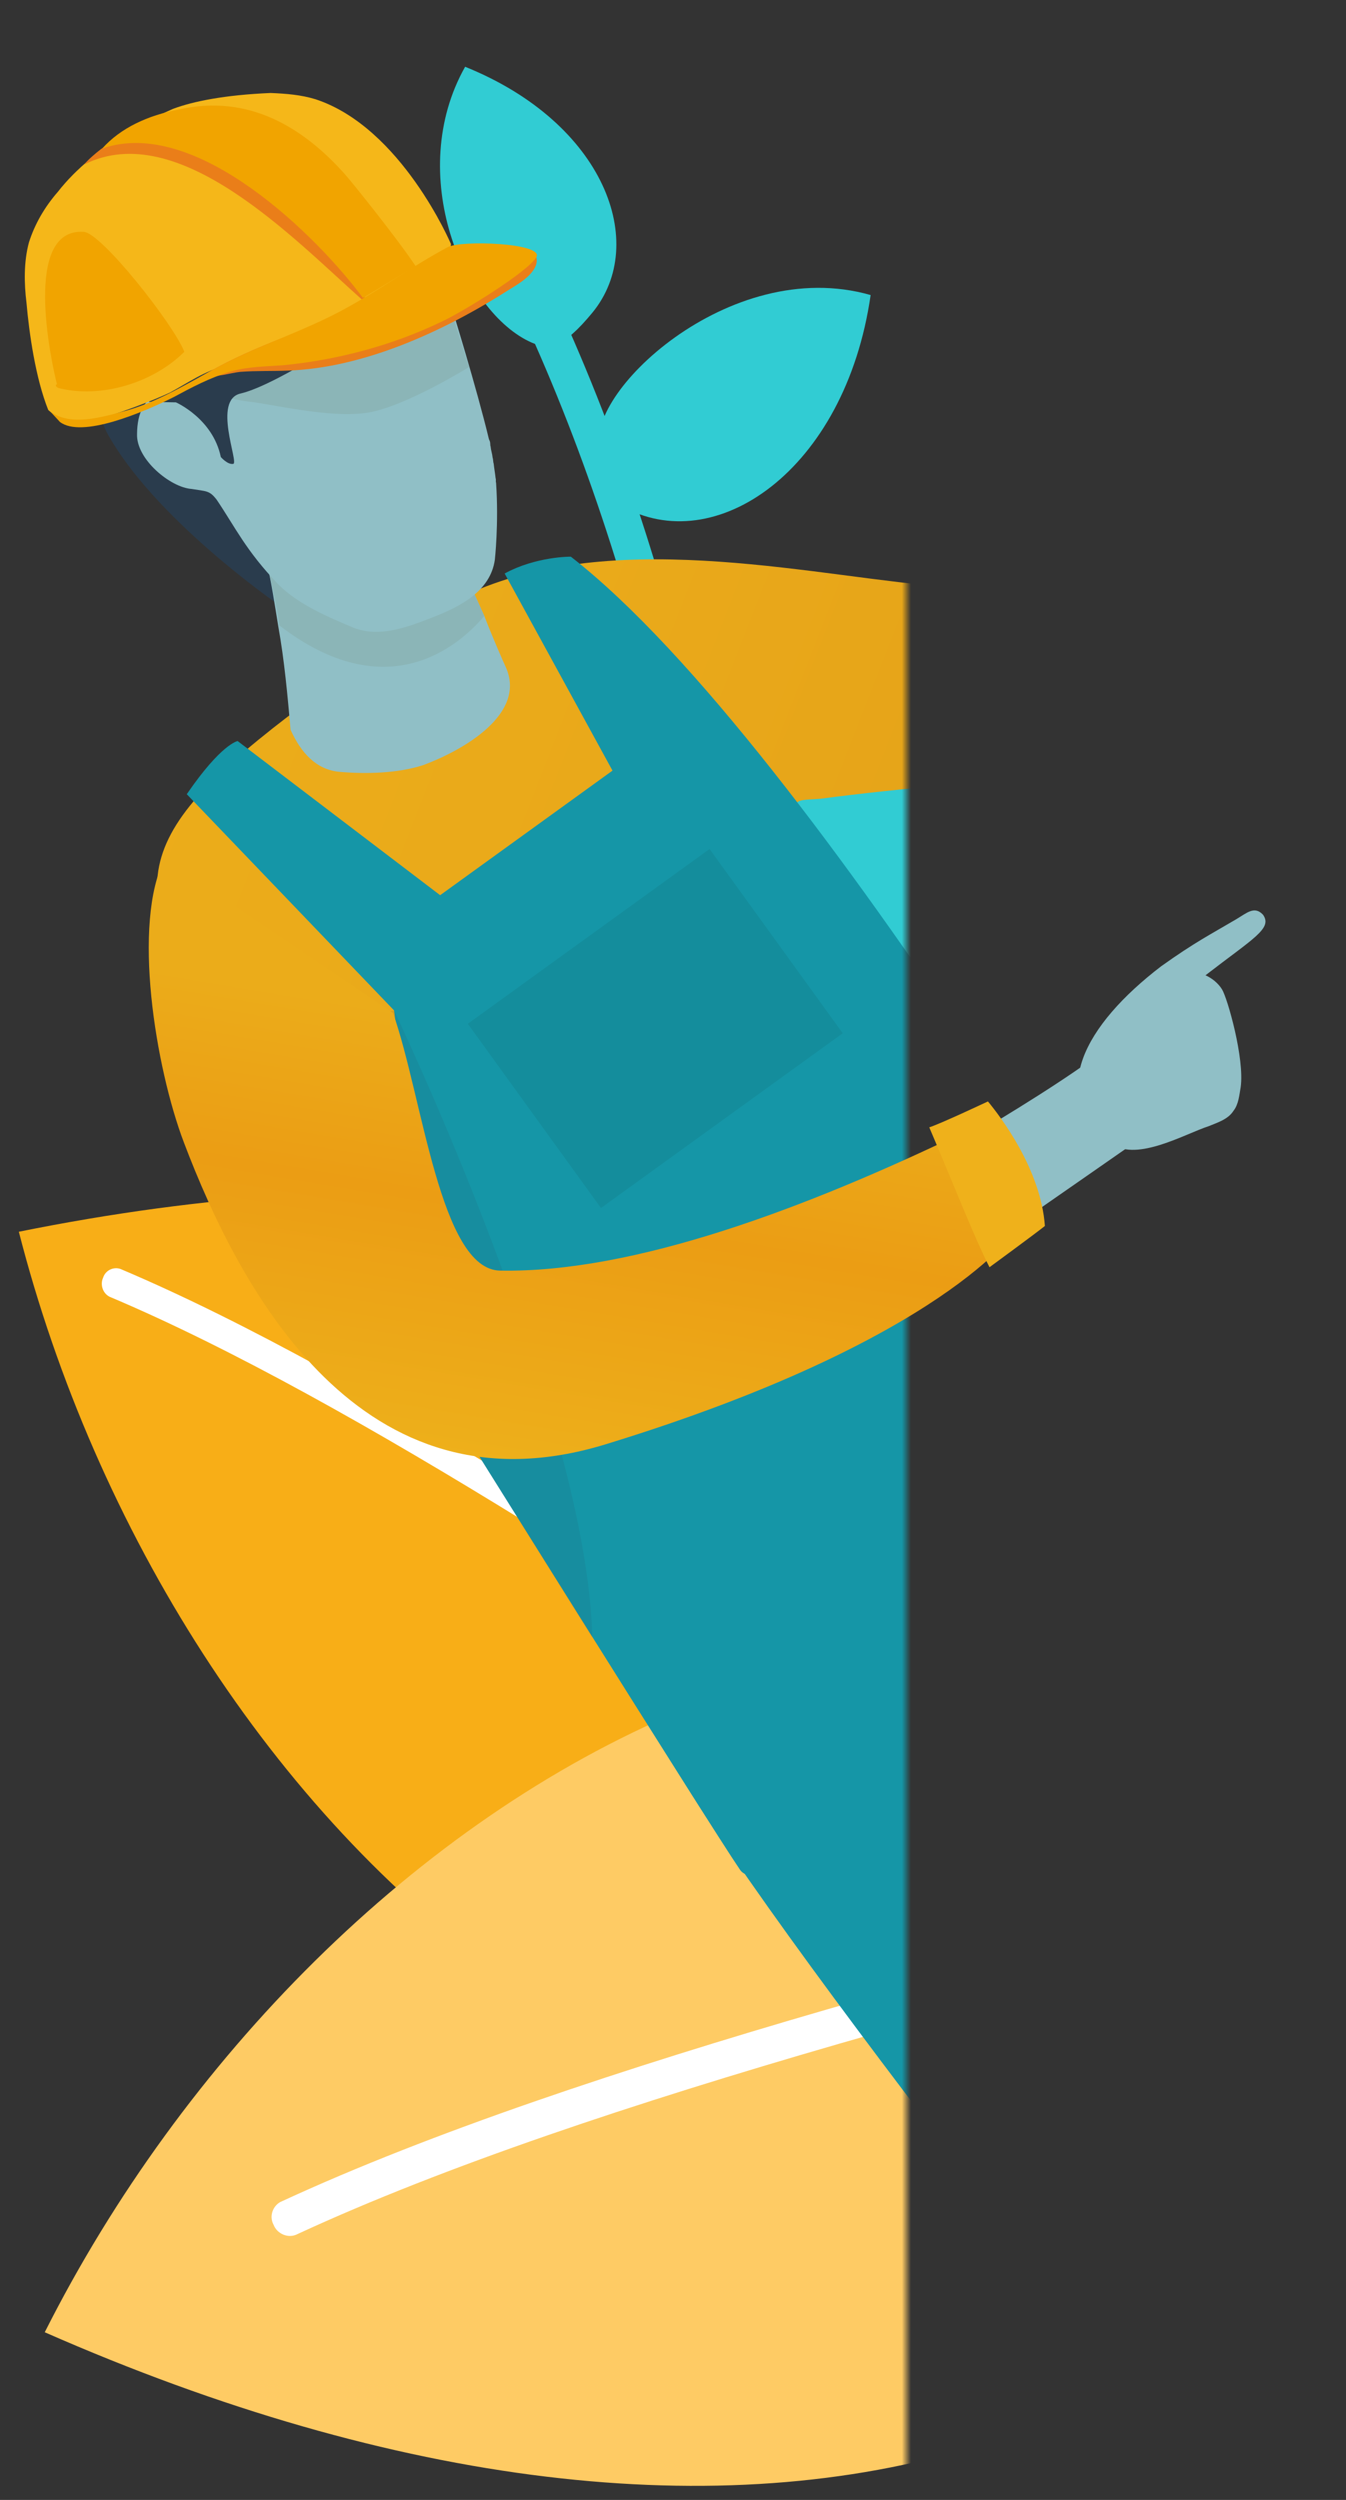 <svg width="147" height="273" viewBox="0 0 147 273" fill="none" xmlns="http://www.w3.org/2000/svg">
<rect x="0" y="0" width="147" height="273" fill="#333333" stroke="none"/>
<mask id="mask0" mask-type="alpha" maskUnits="userSpaceOnUse" x="0" y="0" width="99" height="273">
<rect width="99" height="273" fill="#C4C4C4"/>
</mask>
<g mask="url(#mask0)">
</g>
<mask id="mask1" mask-type="alpha" maskUnits="userSpaceOnUse" x="0" y="0" width="99" height="273">
<rect width="99" height="273" fill="#C4C4C4"/>
</mask>
<g mask="url(#mask1)">
<path d="M147.414 221.023C143.133 148.509 83.717 118.032 2.057 134.511C18.643 199.286 79.401 258.555 147.414 221.023Z" fill="#F8AE17"/>
<path d="M148.804 221.79C148.848 222.12 148.812 222.461 148.607 222.741C148.228 223.548 147.215 223.851 146.432 223.451C136.581 218.202 121.64 208.165 104.227 196.607C74.999 177.202 38.726 152.933 12.118 141.673C11.267 141.366 10.886 140.323 11.265 139.516C11.553 138.637 12.555 138.251 13.338 138.652C40.206 150.045 76.65 174.376 105.968 193.852C123.21 205.349 138.141 215.304 147.901 220.48C148.423 220.747 148.739 221.294 148.804 221.79Z" fill="white"/>
<path d="M165.771 201.882C146.312 271.549 81.579 288.401 4.887 254.69C34.856 195.232 106.937 150.613 165.771 201.882Z" fill="#FECB64"/>
<path d="M217.12 186.001C217.448 186.234 217.72 186.548 217.795 186.967C218.192 187.978 217.615 189.148 216.61 189.528C203.768 194.14 182.457 199.42 157.744 205.686C116.258 216.203 64.607 229.1 32.495 243.967C31.515 244.486 30.277 243.971 29.88 242.96C29.344 241.971 29.838 240.742 30.844 240.362C63.291 225.369 115.138 212.368 156.762 201.829C181.279 195.666 202.509 190.328 215.211 185.739C215.882 185.486 216.627 185.651 217.12 186.001Z" fill="white"/>
<path d="M79.971 185.479C80.143 185.584 80.402 185.742 80.626 185.762C81.697 185.949 82.752 185.196 82.927 184.139C84.993 171.904 89.684 96.942 61.407 34.355C60.943 33.374 59.718 32.86 58.732 33.307C57.747 33.754 57.243 34.959 57.707 35.94C85.606 97.599 81.056 171.367 79.008 183.381C78.851 184.215 79.281 185.059 79.971 185.479Z" fill="#31CCD3"/>
<path d="M81.661 152.231C93.606 165.557 119.036 158.47 132.379 132.505C112.2 118.703 81.469 133.265 81.549 142.389C81.66 146.064 81.661 152.231 81.661 152.231Z" fill="#31CCD3"/>
<path d="M78.745 103.573C91.906 113.221 113.097 102.261 120 76.54C99.511 68.016 74.898 86.674 76.779 94.806C77.514 98.049 78.745 103.573 78.745 103.573Z" fill="#31CCD3"/>
<path d="M81.209 131.909C70.633 143.938 47.53 137.542 34.883 113.932C52.934 101.457 81.162 114.69 81.204 123.078C81.21 126.334 81.209 131.909 81.209 131.909Z" fill="#31CCD3"/>
<path d="M67.808 55.209C78.062 61.107 92.326 51.394 95.084 32.222C79.555 27.768 63.462 43.358 65.627 49.103C66.4 51.322 67.808 55.209 67.808 55.209Z" fill="#31CCD3"/>
<path d="M64.708 34.129C70.869 26.603 66.06 13.445 50.798 7.292C44.212 18.977 50.618 34.154 58.076 37.416C59.954 38.21 61.455 38.077 64.708 34.129Z" fill="#31CCD3"/>
<path d="M74.096 79.431C68.191 89.427 50.85 88.048 38.598 72.808C49.709 61.45 71.567 67.204 72.755 73.154C73.247 75.429 74.096 79.431 74.096 79.431Z" fill="#31CCD3"/>
<path d="M22.247 109.66C12.323 94.555 16.36 88.852 39.067 72.638C42.988 69.804 40.911 70.509 48.536 66.192C64.178 57.273 86.213 62.43 100.993 63.881C104.05 64.257 106.694 64.335 108.437 64.269C115.3 64.679 125.221 65.465 131.489 66.703C134.315 72.816 138.718 82.761 138.29 83.27C138.29 83.27 138.159 83.365 138.065 83.234C138.065 83.234 106.843 84.915 89.61 87.227C88.673 87.307 87.867 87.293 87.38 87.446C86.763 87.693 86.465 88.107 87.032 88.891C101.597 109.593 127.263 148.13 131.84 155.563C136.417 162.997 52.454 159.436 48.705 152.598C44.957 145.759 28.807 119.837 22.247 109.66Z" fill="url(#paint0_linear)"/>
<path d="M130.931 154.032C130.931 154.032 185.078 214.352 197.749 238.214C210.419 262.076 235.886 319.058 235.886 319.058L219.286 331.056C219.286 331.056 181.655 274.314 175.776 258.472C169.934 242.405 132.351 208.305 132.351 208.305L200.726 344.472L185.433 355.526C185.433 355.526 141.367 297.865 138.603 279.175C138.603 279.175 89.649 218.88 74.822 194.788L131.026 154.163L130.931 154.032Z" fill="#1596A7"/>
<path d="M11.512 46.895C11.448 46.753 11.448 46.753 11.385 46.612C10.236 44.063 9.301 43.121 8.479 42.81C8.274 42.732 8.21 42.591 7.941 42.371C6.864 41.494 7.069 38.165 6.275 37.16C7.274 34.836 5.113 34.958 5.432 32.26C8.612 30.997 11.899 28.836 14.746 27.213C23.557 22.563 26.809 22.972 36.684 22.953C39.05 22.91 41.352 22.724 43.527 22.256C44.059 27.978 44.591 33.7 45.265 39.358C45.748 44.591 46.358 50.108 44.9 55.193C43.441 60.279 39.489 65.125 34.24 65.956C32.838 66.247 31.386 66.049 30.075 65.788C30.075 65.788 16.685 56.489 11.64 47.178C11.64 47.178 11.576 47.037 11.512 46.895Z" fill="#2A3C4D"/>
<path d="M31.734 79.69C32.882 82.239 34.547 84.044 37.04 84.284C39.881 84.537 43.43 84.472 46.249 83.543C50.627 81.912 57.533 77.95 55.237 72.852C54.981 72.285 53.961 70.02 52.891 67.265C51.87 65 50.722 62.451 49.702 60.185C48.363 57.211 47.073 54.726 46.584 54.776C44.707 54.77 42.504 55.932 41.803 57.781C41.52 57.909 41.158 58.242 40.939 58.511C40.5 59.049 40.061 59.588 39.749 60.409L39.608 60.473C39.119 60.523 38.488 60.637 38 60.686C36.767 60.22 35.301 60.369 34.089 61.085C32.701 61.029 31.079 61.589 30.201 62.666C30.42 62.397 29.754 61.675 29.138 61.441C29.67 63.757 29.996 65.995 30.386 68.374C31.067 72.155 31.4 75.923 31.734 79.69Z" fill="#90BFC6"/>
<path d="M30.527 68.311C42.259 77.335 50.114 70.561 52.89 67.266C51.87 65 50.722 62.451 49.702 60.186C48.738 59.938 45.154 59.168 40.938 58.511C40.499 59.05 40.06 59.588 39.749 60.41L39.607 60.474C39.118 60.524 38.488 60.637 37.999 60.687C36.766 60.22 35.3 60.37 34.089 61.086C32.7 61.029 31.078 61.59 30.2 62.667C30.42 62.398 29.754 61.675 29.137 61.442C29.669 63.758 30.201 66.073 30.527 68.311Z" fill="#8BB5B7"/>
<path d="M17.291 38.163C22.306 37.948 28.151 39.574 30.991 39.828C33.421 39.925 35.673 39.252 37.862 38.436C41.815 36.997 45.626 35.621 49.387 33.757C48.728 31.158 48.068 28.559 47.204 25.883C47.14 25.741 47.14 25.741 47.14 25.741C43.564 36.72 30.976 33.362 21.519 35.066C21.314 34.988 17.291 38.163 17.291 38.163Z" fill="#8BB5B7"/>
<path d="M14.968 47.384C14.989 45.16 15.69 43.311 18.006 42.779C18.148 42.715 18.289 42.651 18.353 42.793C17.765 41.866 17.177 40.938 16.447 40.075C15.937 38.942 14.172 36.159 13.662 35.026C13.216 34.035 14.044 32.47 14.972 31.881C15.617 31.421 16.311 31.449 17.083 31.271C17.43 31.285 17.855 31.094 18.344 31.044C27.942 29.276 39.977 29.136 43.553 18.157C43.822 18.377 44.013 18.801 44.283 19.021C45.381 21.081 46.338 23.205 47.075 25.599C47.139 25.74 47.139 25.74 47.202 25.882C48.067 28.558 48.726 31.157 49.386 33.756C49.386 33.756 52.029 42.274 53.398 47.96C53.398 47.96 53.398 47.96 53.461 48.102C53.589 48.385 53.511 48.591 53.575 48.732C53.624 49.221 53.752 49.504 53.802 49.993C53.865 50.134 53.851 50.481 53.915 50.623C53.965 51.111 54.078 51.742 54.128 52.23C54.192 52.372 54.114 52.577 54.178 52.719C54.483 57.181 54.044 61.125 54.044 61.125C53.556 64.582 50.22 66.254 47.323 67.389C44.568 68.46 41.529 69.658 38.653 68.569C35.918 67.416 32.567 66.029 30.364 63.785C26.828 60.097 25.68 57.548 23.647 54.547C22.853 53.541 22.57 53.669 20.912 53.394C18.624 53.232 14.855 50.16 14.968 47.384Z" fill="#90BFC6"/>
<path d="M51.215 40.086C51.215 40.086 44.294 44.395 40.165 45.062C36.035 45.73 29.496 44.076 27.003 43.836C24.651 43.533 20.875 42.338 20.23 42.799C19.444 43.323 19.685 40.83 19.685 40.83L33.029 34.138L42.45 31.599L46.97 33.31L48.005 35.229L49.613 35.016L51.215 40.086Z" fill="#8BB5B7"/>
<path d="M19.212 43.938C19.212 43.938 23.243 45.7 24.115 49.906C24.115 49.906 24.845 50.77 25.475 50.656C26.105 50.543 23.186 43.682 26.274 42.972C29.363 42.262 35.574 38.272 35.574 38.272L31.543 33.104L14.188 39.217L16.293 43.89L19.212 43.938Z" fill="#2A3C4D"/>
<path d="M2.893 33.063C2.631 30.967 2.588 28.601 3.161 26.469C3.798 24.479 4.846 22.644 6.305 20.965C8.359 18.337 11.015 16.289 13.941 14.46L14.918 14.361C14.918 14.361 15.513 13.412 17.638 12.454C18.063 12.263 18.488 12.072 18.913 11.88C21.102 11.065 24.537 10.369 29.552 10.154C31.288 10.224 32.882 10.358 34.462 10.839C43.862 13.929 49.255 26.66 49.255 26.66L48.873 29.217L51.565 28.005C51.565 28.005 51.799 27.388 51.969 26.63C54.398 26.728 58.486 27.102 57.941 28.54C57.226 30.735 50.27 34.209 48.067 35.371C42.67 38.143 36.67 40.334 30.564 40.018C28.623 39.87 26.618 39.581 24.727 39.922C22.41 40.454 20.477 41.836 18.557 42.871C18.274 42.999 18.132 43.062 17.849 43.19C16.291 43.892 10.496 46.161 8.619 46.155C6.537 46.071 5.268 44.768 5.268 44.768C3.879 41.306 3.177 36.342 2.893 33.063Z" fill="#F5B719"/>
<path d="M6.219 41.955C5.936 42.083 6.205 42.302 6.411 42.38C11.022 43.539 16.724 41.823 20.131 38.415C18.933 35.377 10.998 25.325 9.121 25.318C2.462 24.911 5.56 39.356 6.219 41.955Z" fill="#F1A400"/>
<path d="M40.077 30.114C25.212 12.622 12.525 15.099 11.017 16.29C9.508 17.48 9.211 17.955 9.211 17.955C19.503 12.808 32.171 26.18 39.553 32.735C40.092 33.173 39.645 32.182 39.915 32.401C39.879 31.566 40.049 30.808 40.077 30.114Z" fill="#EA7E19"/>
<path d="M24.339 40.949C22.872 41.098 20.733 42.402 20.733 42.402L20.039 42.374C24.692 39.086 30.55 36.959 36.267 34.895C42.691 32.512 49.18 30.271 55.604 27.889C56.171 27.634 56.943 27.456 57.432 27.406C58.615 27.384 58.92 28.439 58.325 29.389C57.73 30.338 56.66 30.99 55.591 31.642C48.309 36.284 39.668 40.176 31.451 40.471C29.779 40.542 28.043 40.472 26.23 40.608C25.741 40.657 24.969 40.835 24.339 40.949Z" fill="#EA7E19"/>
<path d="M58.586 28.079C57.616 29.708 50.412 34.145 48.145 35.166C42.684 37.796 36.571 39.357 30.848 39.89C29.034 40.026 27.157 40.02 25.188 40.566C22.935 41.24 20.874 42.338 18.954 43.373C15.618 45.046 8.896 47.904 6.537 46.07C6.204 45.709 5.871 45.348 5.538 44.987C7.77 46.537 10.936 45.622 13.819 44.835C17.899 43.678 21.405 41.248 25.166 39.383C29.069 37.455 33.369 36.03 37.35 33.896C41.33 31.762 44.914 29.126 48.895 26.993C50.248 26.213 59.414 26.513 58.586 28.079Z" fill="#F1A400"/>
<path d="M19.466 11.972C27.188 10.198 33.153 13.984 37.609 18.96C38.275 19.682 43.306 25.933 45.403 29.076C43.909 29.92 41.125 31.685 39.631 32.528C34.819 26.008 21.457 12.608 11.158 16.225C13.198 13.944 16.173 12.604 19.466 11.972Z" fill="#F1A400"/>
<path d="M130.933 154.032C130.933 154.032 89.13 81.607 62.341 60.789C62.341 60.789 58.536 60.755 55.115 62.63L66.892 84.154L48.07 97.759L25.953 80.925C25.953 80.925 24.173 81.216 20.398 86.73L43.04 110.346L48.35 152.657C48.35 152.657 77.359 199.122 80.817 204.181C84.274 209.24 116.268 184.126 116.268 184.126L135.707 170.274L136.497 160.354L130.933 154.032Z" fill="#1596A7"/>
<path d="M65.634 131.92L92.037 112.835L77.494 92.715L51.091 111.799L65.634 131.92Z" fill="#148D9C"/>
<g style="mix-blend-mode:multiply" opacity="0.1">
<path d="M43.038 110.345C43.038 110.345 64.123 154.382 64.687 178.839L48.348 152.656L35.357 125.047L39.218 111.117L43.038 110.345Z" fill="#2B3D50"/>
</g>
</g>
<path d="M120.584 114.695L125.936 123.331C122.175 126.041 115.958 130.273 109.335 134.947L104.049 125.321C110.644 121.424 116.785 117.618 120.584 114.695Z" fill="#90BFC6"/>
<path d="M132.009 122.982C129.458 123.804 124.214 126.864 121.495 124.944C114.111 119.602 118.5 111.891 126.802 105.528C130.5 102.891 132.143 102.078 135 100.391C136.185 99.691 137 98.891 137.936 99.891C139 101.391 136.91 102.441 131.656 106.504C132.365 106.824 133.035 107.357 133.46 108.043C134.054 109.002 135.941 115.612 135.496 118.734C135.344 119.587 135.278 120.577 134.711 121.308C134.106 122.252 132.953 122.587 132.009 122.982Z" fill="#90BFC6"/>
<path d="M66.158 157.718C39.452 165.92 26.228 140.964 20.078 124.747C16.982 116.582 14.391 100.785 18.001 93.751L42.926 110.632C46.154 119.789 48.067 138.631 54.603 138.754C69.266 139.031 88.101 131.898 105.098 123.72C109.733 129.006 110.978 134.306 110.978 134.306C110.978 134.306 103.152 146.366 66.158 157.718Z" fill="url(#paint1_linear)"/>
<path d="M107.894 120.279C109.244 121.909 113.682 127.697 114.114 133.881C113.093 134.703 108.066 138.387 108.066 138.387C106.443 135.219 104.112 129.264 101.489 123.11C102.764 122.7 107.894 120.279 107.894 120.279Z" fill="#EFB11B"/>
<defs>
<linearGradient id="paint0_linear" x1="-97.994" y1="36.704" x2="261.088" y2="176.951" gradientUnits="userSpaceOnUse">
<stop offset="0.148" stop-color="#EFB11B"/>
<stop offset="0.415" stop-color="#EAAA1A"/>
<stop offset="0.807" stop-color="#DC9617"/>
<stop offset="1" stop-color="#D48A15"/>
</linearGradient>
<linearGradient id="paint1_linear" x1="56.45" y1="169.37" x2="65.777" y2="113.889" gradientUnits="userSpaceOnUse">
<stop offset="0.148" stop-color="#EFB11B"/>
<stop offset="0.205" stop-color="#EDAE1A"/>
<stop offset="0.652" stop-color="#EB9D14"/>
<stop offset="1" stop-color="#EBAC1A"/>
</linearGradient>
</defs>
</svg>
